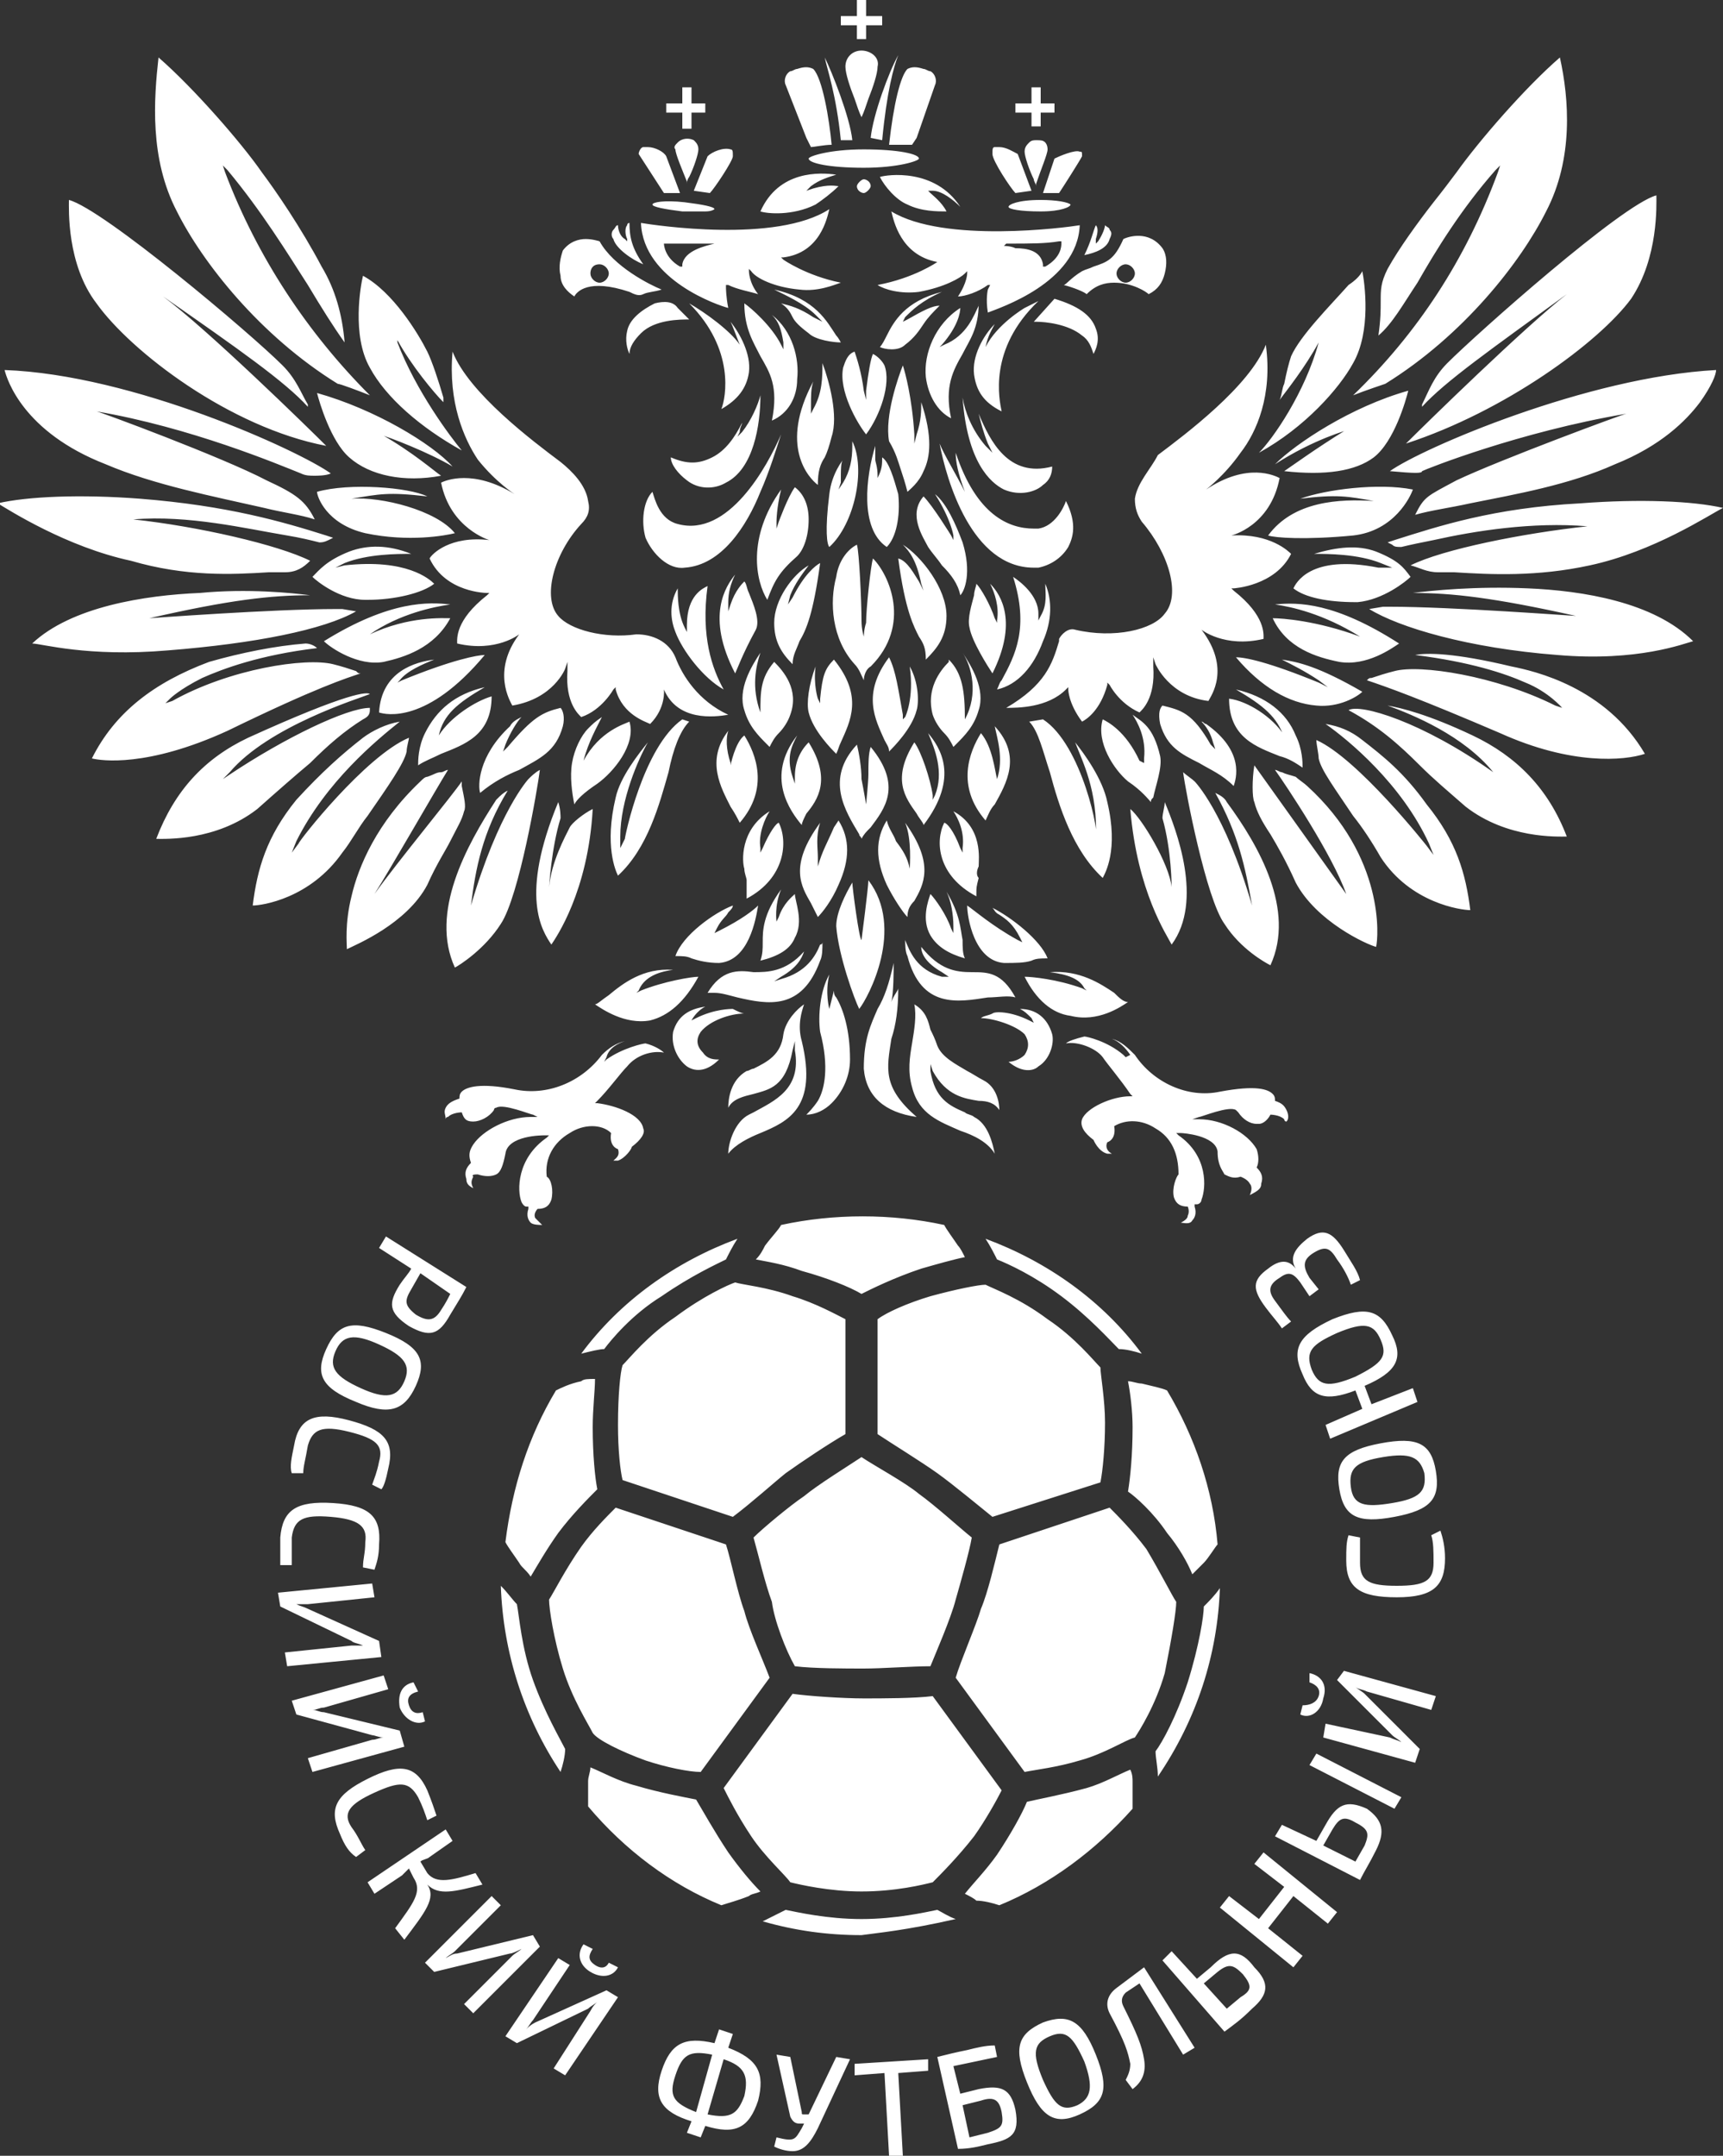 <?xml version="1.0" encoding="UTF-8"?> <!-- Generator: Adobe Illustrator 27.6.1, SVG Export Plug-In . SVG Version: 6.00 Build 0) --> <svg xmlns="http://www.w3.org/2000/svg" xmlns:xlink="http://www.w3.org/1999/xlink" baseProfile="tiny" id="Layer_1" x="0px" y="0px" viewBox="0 0 75 93.8" overflow="visible" xml:space="preserve"><rect x="0" y="0" width="75" height="93.8" fill="#333333" stroke="none"/> <path fill="#FFFFFF" d="M37.4,43.9c-0.2-0.4-0.9-2.3-1-3.6c0-0.6,0.4-1.4,0.7-1.9c0,0.2,0.3,2.5,0.4,2.5c0,0,0.3-2.3,0.3-2.6 C39.4,40.4,37.8,43.4,37.4,43.9z M33.2,41c0,0.3,0,0.5-0.1,0.8c0.8-0.2,1.3-0.5,1.5-1c0.4-0.7,0-1.6,0-1.9c-0.1,0.1-0.5,0.4-0.7,1 l-0.1,0.2c0,0-0.1-0.7,0.2-1.4C33.2,39.8,33.2,40.5,33.2,41z M32.4,30.9c0.2,0.7,0.6,1.1,1,1.5c0,0,0.1,0.1,0.1,0.1 c0.1-0.2,0.2-0.4,0.4-0.6c0.2-0.2,0.4-0.5,0.5-0.8c0.4-1.1-0.3-1.9-0.7-2.3c0,0,0,0,0,0c-0.6,0.7-0.6,1.3-0.6,2.2v0.3L33.1,31 c-0.4-1.1-0.2-2,0-2.6C32.7,29,32.1,30,32.4,30.9z M38.5,32.2c0.1,0.2,0.2,0.3,0.2,0.5c0.2-0.2,1-1,1.2-1.8c0.1-0.3,0.1-1.2-0.3-1.9 c0.2,1.4-0.2,2.2-0.2,2.2l-0.1,0.1l0-0.2c-0.2-1.1-0.3-1.9-0.6-2.5C37.5,30.2,38.1,31.3,38.5,32.2z M37.6,27.7c0,0-0.1-0.3-0.1-0.7 c0-0.8-0.1-3-0.2-3.3c-0.4,0.2-0.8,0.7-0.9,1.4c-0.3,1.1-0.2,2.7,0.8,3.8c0.2,0.2,0.3,0.5,0.4,0.7c0-0.2,0.1-0.5,0.3-0.6 c1.8-1.8,0.8-4,0.1-4.7c-0.1,0.3-0.3,2.2-0.3,2.8C37.6,27.4,37.6,27.7,37.6,27.7z M40.7,21.5c0.7,1.1,0.8,1.8,0.8,1.8l0,0.2 l-0.1-0.2c0,0-0.8-1.3-1.2-1.7c-0.7,0.8,0,1.8,0.2,2.2c0.2,0.3,0.4,0.5,0.6,0.8c0.4,0.4,0.7,0.8,0.8,1.3c0.2-0.2,0.5-1,0.1-2.3 C41.6,22.8,41.2,21.9,40.7,21.5z M39.1,43c0,0.1-0.2,0.3-0.3,0.6c0.1-0.4,0.1-1.4,0.1-1.7c-0.2,0.9-0.4,1.5-0.7,2 c-0.3,0.7-0.6,1.3-0.6,2.6c0.1,1.2,0.9,1.9,2.3,2.1c-1.5-1.3-1.3-2.1-1.1-3.4C39,44.6,39.1,43.9,39.1,43z M35.1,48.5 c0.4,0,0.8-0.2,1.1-0.5c0.5-0.5,0.8-1.2,0.8-1.9c0-1.3-0.3-2.2-0.6-2.7c-0.1-0.1-0.1-0.2-0.1-0.3c0,0,0,0,0,0c0,0-0.2,0.8-0.2,0.8 s-0.2-0.7,0-1.5c-0.4,0.7-0.5,1.8-0.4,2.5c0.4,1.5,0.2,2.5-0.1,3C35.4,48.2,35.2,48.4,35.1,48.5z M30.8,43.2c0.1,0,0.2,0,0.3,0 c0.3,0,0.6,0.1,1,0.2c1.3,0.3,2.8,0.6,3.6-1.6c0.1-0.2,0.1-0.5,0.1-0.8c0,0,0,0.1-0.1,0.1c-0.2,0.5-0.6,1.2-1.7,1.5l-0.3,0.1 l0.3-0.2c0.7-0.4,0.9-0.8,1-1.1c-0.8,0.9-1.6,0.9-2.2,0.9C32.1,42.2,31.4,42.2,30.8,43.2z M40.4,31.9C40.4,31.9,40.4,32,40.4,31.9 c0.3,0.7,0.7,1.7,0.3,2.7l-0.1,0.2l0-0.2c-0.1-0.7-0.5-1.9-0.8-2.3c-1,1.6-0.4,2.4,0.1,3.1c0.1,0.2,0.3,0.4,0.3,0.5 C41.8,33.8,40.9,32.5,40.4,31.9z M41.2,38.8c0.2,0.4,0.3,1,0.3,1.5l0,0.3l-0.1-0.2c-0.2-0.6-0.7-1.3-0.9-1.5c-0.1,0.3-0.4,1.1,0,1.8 c0.3,0.5,0.8,0.8,1.5,1c-0.1-0.2-0.1-0.5-0.1-0.8C41.8,40.4,41.8,39.8,41.2,38.8z M39.1,24.3c0.3,2.3,0.7,3,0.9,3.4 c0.2,0.3,0.3,0.5,0.3,1c0.5-0.5,0.9-1,0.9-1.9c0-1.2-1.1-2.6-1.9-3.1c0,0,0,0,0,0c0.3,0.3,0.6,0.7,0.8,1.7l0.1,0.3l-0.2-0.4 C39.8,25,39.5,24.4,39.1,24.3z M39.8,39.2c0.4-0.7,0.9-1.6-0.4-3.4c0.3,0.7,0.2,1.9,0.2,2c-0.1-0.5-0.3-0.8-0.6-1.2 c-0.1-0.3-0.3-0.5-0.4-0.9c-0.5,0.8-0.5,1.7,0,2.8c0.3,0.6,0.7,1.2,0.9,1.4C39.5,39.6,39.6,39.4,39.8,39.2z M35.7,30.4l0,0.2 l-0.1-0.2c0,0-0.2-0.6-0.1-1.4c-0.3,0.8-0.4,1.6-0.3,2l0,0c0.2,0.8,1,1.6,1.2,1.8c0.1-0.2,0.1-0.3,0.2-0.5c0.4-0.9,1-2-0.3-3.6 C35.9,29.1,35.8,29.4,35.7,30.4z M42.6,37.7c0-0.3,0.2-1.7-1.1-2.4c0.2,0.3,0.5,0.9,0.4,1.6l0,0.2l-0.1-0.2 c-0.3-0.8-0.6-1.1-0.7-1.1c0,0,0,0,0,0c0,0,0,0,0,0c-0.4,0.8-0.3,2.3,1.4,3.2c0,0,0,0,0-0.1c0-0.3,0-0.3,0.1-0.7 C42.5,38.1,42.5,37.9,42.6,37.7z M39.2,20.4c0.1,0.3,0.2,0.6,0.3,1c0.1-0.1,0.5-0.4,0.7-0.9c0.3-0.6,0.4-1.5-0.1-3 c0,0.4,0,0.8-0.2,1.4l-0.1,0.4l0-0.4c-0.1-1.6-0.4-2.7-0.5-3c-0.2,0.5-0.8,2.2-0.6,3.3C39,19.7,39.1,20.1,39.2,20.4z M35.6,39.9 c0.2-0.2,0.6-0.7,0.9-1.4c0.5-1.1,0.5-2,0-2.8L36.3,36c-0.3,0.7-0.5,1-0.7,1.7c0-0.1,0-0.2,0-0.4c0-0.4-0.1-0.9,0.1-1.5 c-1.4,1.9-0.8,2.8-0.4,3.5C35.4,39.5,35.5,39.7,35.6,39.9z M37.8,33.7c0,0.3-0.1,1.3-0.1,1.3s-0.1-0.6-0.2-1.1 c0-0.5-0.1-1.1-0.2-1.5c-1.4,1.5-0.5,2.9,0.1,3.9c0,0.1,0.1,0.1,0.1,0.2c0.1-0.2,0.2-0.3,0.4-0.5c0.6-0.8,1.4-1.8,0-3.5 C37.8,32.8,37.8,33.2,37.8,33.7z M35.1,35.4c0.5-0.6,1.1-1.5,0.1-3.1c-0.4,0.4-0.6,0.9-0.6,1.5l0,0.3l-0.1-0.3 c-0.3-0.9,0-1.4,0.2-1.8c-1.4,1.8-0.3,3.3,0.2,3.9C34.9,35.8,35,35.6,35.1,35.4z M44.4,43.9c0.2,0.1,0.3,0.2,0.5,0.4l0.1,0.2 l-0.2-0.1C44,44,43.3,44,43.2,44.1c-0.2,0.1-0.4,0.1-0.5,0.2c0.5,0,1.5,0.3,1.9,0.7c0.2,0.3,0.2,0.6,0,0.9c-0.2,0.2-0.5,0.3-0.7,0.3 c0.6,0.5,1.1,0.4,1.3,0.2c0.5-0.3,0.7-1,0.6-1.4C45.6,44.3,45.1,43.9,44.4,43.9z M43.5,39.8c0.3,0.2,0.6,0.4,0.9,1l0.1,0.2l-0.2-0.1 c-1.1-0.6-1.9-1.3-2.2-1.5c0,0.5,0.3,2.4,1.6,2.5c0.5,0,0.9,0,1.2-0.1c0.2-0.1,0.4-0.1,0.7-0.1c-0.3-0.8-1.6-1.8-2.4-2.2 C43.3,39.6,43.3,39.7,43.5,39.8z M43.4,33.9L43.4,33.9c-0.1-0.4-0.2-1.4-0.7-2c-0.5,0.8-1.1,2.3,0.2,3.8c0.1-0.2,0.2-0.5,0.4-0.7 c0.5-0.9,1.2-2.1,0-3.4C43.4,32.1,43.7,33,43.4,33.9z M45.4,27.9c0.4-0.9,0.4-1.8,0.1-2.5c0,0.4,0.1,0.9-0.2,1.4l-0.1,0.2l0-0.3 c0-0.8-0.8-1.4-1.1-1.6c0.7,2.2,0.1,3.4-0.5,4.5c-0.1,0.1-0.1,0.2-0.2,0.4C44.3,29.8,45,29,45.4,27.9z M41,12.7 c-1.6,0.4-2.1,1.3-2.4,1.9c-0.1,0.2-0.2,0.4-0.3,0.5c0.2,0.1,0.8,0.2,1.1-0.1c0.4-0.3,0.6-0.6,0.8-0.9c0.2-0.3,0.4-0.5,0.7-0.8 c-0.3,0-0.7,0.2-1.4,0.6l-0.2,0.1l0.1-0.2C39.7,13.5,40.1,13.1,41,12.7z M41.8,13.4c-1.1,0.7-1.6,2-1.5,3c0.1,0.8,0.5,1.5,1.1,1.8 c-0.3-1.4,0.1-2.1,0.5-2.8c0.3-0.6,0.7-1.1,0.7-2.2c0,0,0,0.1,0,0.1c-0.2,0.4-0.5,1.3-1.5,1.7l-0.2,0.1L41,15 C41.7,14.2,41.8,13.6,41.8,13.4z M32.8,48.4l-0.2,0.1c-0.6,0.3-0.9,1.2-0.9,1.7c0.3-0.4,0.9-0.7,1.4-0.9c1.2-0.5,2.5-1.1,1.8-4 c-0.2-0.7,0-1.3,0.1-1.6c-0.3,0.2-0.8,0.7-0.9,1.3c-0.1,0.9-0.7,1.2-1.3,1.5c-0.1,0-0.2,0.1-0.3,0.1c-0.7,0.4-0.8,1.2-0.8,1.6 c0.2-0.4,0.7-0.5,1.1-0.6c0.7-0.2,1.4-0.3,1.7-1.9l0.1-0.4l0,0.4C34.9,47.4,33.7,47.9,32.8,48.4z M42,31.3l-0.1,0.2L42,31.3 c0-1.2-0.1-2-0.7-2.6c0,0,0,0,0,0.1c-0.4,0.4-1,1.2-0.7,2.3c0.1,0.3,0.3,0.6,0.5,0.8c0.2,0.2,0.3,0.4,0.4,0.6c0,0,0.1-0.1,0.1-0.1 c0.4-0.4,0.8-0.8,1-1.5c0.3-0.9-0.3-1.9-0.7-2.5C42.3,29,42.6,30.2,42,31.3z M44.2,43.4c-0.6-1.1-1.2-1.1-1.9-1.1 c-0.7,0-1.4-0.1-2.2-1.1c0,0.3,0.2,0.7,0.9,1.1l0.3,0.2L41,42.5c-1.1-0.3-1.4-1.1-1.6-1.6c0,0,0-0.1,0-0.1c0,0.3,0,0.6,0.1,0.8 c0.6,2.3,2.2,2,3.5,1.8C43.4,43.4,43.9,43.3,44.2,43.4z M33.4,26.1c0.3-0.8,0.5-1.2,1.3-1.9c0.3-0.3,0.5-0.9,0.5-1.6 c0-0.6-0.2-1.1-0.6-1.4c-0.3,0.4-0.7,1.5-0.7,1.5l-0.1,0.3l0-0.3c0,0,0-0.6,0.2-1.4C32.5,23.4,32.9,25.3,33.4,26.1z M43.4,27.1 l-0.1-0.2c-0.2-0.6-0.6-1.3-0.8-1.5c0,0.1-0.1,0.3-0.1,0.5c-0.1,0.4-0.3,1-0.2,1.4c0.1,0.6,0.8,1.7,1,2c1.1-2.2,0.4-3.4-0.1-3.9 c0.2,0.4,0.4,1,0.3,1.6L43.4,27.1z M36.7,20c0,0-0.5,0.6-0.6,1.5c-0.2,1.6-0.1,2.2,0,2.3c1.1-1,1.6-3.4,1-4.6c0,0.1,0,0.1,0,0.2 c0,0.6-0.1,1.1-0.4,1.6l-0.2,0.3l0.1-0.3C36.6,20.4,36.6,20.1,36.7,20z M38.4,19.9c0,0.3,0,0.5-0.2,0.9L38.2,21l0-0.3 c0-0.4-0.1-0.6-0.1-0.7c0-0.2,0-0.4,0-0.6c-0.4,1.3-0.7,3.6,0.5,4.4c0.4-0.4,0.6-1.3,0.5-2.3C38.9,20.8,38.7,20.1,38.4,19.9 L38.4,19.9z M29.9,46.4c0.3,0.2,0.8,0.3,1.4-0.3c-0.2,0-0.5,0-0.7-0.3c-0.3-0.3-0.3-0.6-0.1-0.9c0.4-0.5,1.3-0.8,1.9-0.8 c-0.1,0-0.3-0.1-0.5-0.2c-0.1,0-0.8,0-1.6,0.4l-0.2,0.1c0,0,0.2-0.4,0.6-0.6c-0.7,0.1-1.2,0.4-1.4,1.1 C29.2,45.5,29.5,46.1,29.9,46.4z M42.4,16.3c0.1,0.7,0.4,1.2,1.2,1.6c-0.1-0.5-0.6-2.7,1.6-4.8l-0.6,0.3c0,0-1.2,0.7-1.7,1.7 c0.1-0.5,0.3-0.8,0.4-1C42.8,14.6,42.3,15.5,42.4,16.3z M13.8,17.1c0.1,0.4,0.6,2.1,1.4,2.8c0.9,0.8,2.4,1.1,4,0.8 c-0.3-0.2-1.2-1-2.6-1.8l-0.1,0c0.4,0.1,2.2,0.8,3.2,1.4C18.8,19.3,16.3,17.8,13.8,17.1z M48.3,10.4L48.3,10.4 c0.1-0.2,0.1-0.3,0-0.4c0-0.1-0.1-0.1-0.2-0.2c0,0,0,0,0,0c0,0.1-0.1,0.4-0.3,0.7l-0.1,0.1l0-0.2c0.1-0.3,0.1-0.5,0-0.6 c-0.1,0.2-0.2,0.7-0.5,1.3c0,0,0,0,0,0C47.7,11,48.2,10.8,48.3,10.4z M44.2,8.4l0.7-0.1l-0.6-1.6c-0.2-0.1-0.5-0.3-0.8-0.3 c-0.1,0-0.2,0-0.2,0c-0.1,0-0.1,0.1-0.1,0.3C43.2,7,44,8.2,44.2,8.4z M44.2,4.9l0.7,0l0,0.6l0.4,0l0-0.6l0.6,0l0-0.4l-0.6,0l0-0.7 l-0.4,0l0,0.7l-0.7,0L44.2,4.9z M15.9,23.2c1.9,0.4,3.5,0.1,3.9,0c-0.8-1-3.2-1.6-4.5-1.5c1.2-0.2,1.6-0.3,3.3-0.1 c-0.8-0.4-3.4-0.6-4.8-0.2C13.8,21.6,14.2,22.8,15.9,23.2z M61.7,12.3c0.8-1.4,1.9-3.2,3.4-4.9l0.2-0.2l-0.1,0.3 c-1.4,3.8-3.5,7-6.3,9.7c0,0,0,0,0,0c0.5-0.2,1.4-0.5,1.4-0.5c3.4-2.1,5.9-5.3,7-7.5c1.2-2.3,1-4.9,0.6-6.7c-1.5,1.3-3.5,3.6-4.5,5 c-0.3,0.4-0.6,0.8-1,1.3c-0.7,0.9-1.5,2-2,2.9c-0.3,0.6-0.3,0.9-0.3,1.4c0,0.4,0,0.8-0.1,1.5C60.6,14.1,61.1,13.2,61.7,12.3z M13.6,25.1L13.6,25.1c0.2,0.2,1.2,1,2.3,1c0,0,0,0,0.1,0c1.2,0,2.4-0.3,2.9-0.7c-0.2-0.2-1.2-1.1-3.9-0.8l-0.4,0.1l0.4-0.2 c1-0.4,2.3-0.4,2.9-0.4c-1-0.4-1.9-0.4-2.7-0.1C14.2,24.4,13.9,24.8,13.6,25.1z M16.7,28.8c0.9-0.2,2.2-0.6,2.9-1.9 c-0.3,0-1.8-0.1-3.5,0.7c1.3-0.9,2.8-1.2,3.5-1.3c-0.9-0.1-2.6-0.2-5.5,1.6C14.4,28.2,15.6,29,16.7,28.8z M46.1,8.4 c0.2-0.3,0.9-1.4,1-1.6c0-0.2,0-0.2-0.1-0.2c-0.2-0.1-0.9,0.2-1.1,0.3l-0.5,1.5L46.1,8.4z M47.1,11.8c0.2-0.1,0.3-0.1,0.5-0.2 c0.6-0.2,0.9-0.3,1.3-1.2c0.2-0.1,1.1-0.4,1.7,0.4c0.2,0.3,0.2,0.7,0.1,1.1c-0.1,0.4-0.3,0.7-0.7,0.9c-0.1-0.1-0.7-0.5-1.5-0.5 c-0.4,0-0.8,0.1-1.2,0.5c-0.1-0.1-0.6-0.3-1-0.4C46.4,12.4,46.6,12.1,47.1,11.8z M48.6,11.9c0,0.2,0.2,0.4,0.4,0.4s0.4-0.2,0.4-0.4 c0-0.2-0.2-0.4-0.4-0.4S48.6,11.7,48.6,11.9z M35.1,6l0.2,0.4c0.1,0,0.6-0.1,0.9-0.1c-0.1-1.1-0.4-2.9-0.8-3.3 c-0.2-0.1-0.4-0.1-0.7,0c-0.1,0-0.2,0.1-0.3,0.1c-0.2,0.1-0.3,0.4-0.2,0.6L35.1,6z M28,11.5c-0.5-0.7-0.6-1.2-0.6-1.8 c0,0-0.1,0-0.1,0.1c-0.1,0.1-0.1,0.4,0,0.6l0,0.1l-0.1-0.1c-0.2-0.1-0.3-0.4-0.3-0.6c-0.1,0-0.1,0.1-0.2,0.2c-0.1,0.1-0.1,0.3,0,0.4 C26.8,10.8,27.5,11.3,28,11.5z M20.8,51.1L20.8,51.1L20.8,51.1c0.3,0.1,0.6,0.1,0.8,0c0.2-0.1,0.3-0.4,0.4-0.9l0,0 c0.1-0.8,1.6-0.8,1.7-0.8l0.2,0l-0.1,0.1c-1.3,0.9-1.3,2.3-1.1,2.8c0.1,0.2,0.2,0.2,0.2,0.2l0.1,0l0,0.1c-0.1,0.3,0,0.5,0.1,0.6 c0.1,0.1,0.4,0.1,0.5,0.1c-0.1-0.1-0.2-0.2-0.3-0.3c-0.1-0.2,0.1-0.4,0.1-0.4l0,0l0,0c0,0,0,0,0,0c0.3,0,0.5-0.1,0.6-0.4 c0.1-0.4,0-0.9-0.2-1l0,0l0,0c-0.1-0.8,0.3-1.5,1-1.9c0.6-0.4,1.4-0.4,1.8,0l0,0l0,0c-0.1,0.6,0.3,0.7,0.3,0.7l0,0l0,0 c0.1,0.3-0.1,0.4-0.2,0.5c0.1,0,0.2,0,0.2,0c0.3-0.1,0.6-0.5,0.6-0.6l0,0c0.4-0.3,0.6-0.6,0.5-0.8c-0.1-0.6-1.2-1-2-1.1l-0.1,0 l0.1-0.1c0.5-0.5,1-1.2,1.3-1.5c0.4-0.5,1.1-0.7,1.6-0.6c-0.1-0.1-0.4-0.3-0.8-0.4c0,0,0,0,0,0c-0.1,0-1,0.2-1.7,0.7l-0.1,0.1 l0.1-0.2c0.1-0.4,0.5-0.6,0.8-0.7c-0.4,0.1-0.7,0.3-1,0.6c-0.9,1.2-2.4,1.8-3.8,1.5c-1.5-0.3-2.1-0.1-2.3,0.1 c-0.1,0.1-0.1,0.2-0.1,0.3l0,0l0,0c-0.3,0.1-0.5,0.2-0.6,0.4c-0.1,0.2,0,0.3,0,0.5c0,0,0-0.1,0.1-0.1c0.2-0.2,0.6-0.2,0.6-0.2l0,0 l0,0c0.1,0.3,0.2,0.4,0.5,0.4c0.3,0,0.7-0.2,0.9-0.5c0,0,0-0.1,0.1-0.1c0.3-0.2,1.5,0.3,1.6,0.3l0.2,0.1l-0.3,0 c-1,0-2.1,0.6-2.5,1.2c-0.2,0.3-0.2,0.5-0.1,0.8l0,0l0,0c-0.2,0.2-0.3,0.4-0.2,0.7c0,0.2,0.1,0.3,0.3,0.4c-0.1-0.2-0.1-0.3,0-0.5 C20.5,51.1,20.7,51.1,20.8,51.1z M45.6,6.5c0-0.2-0.1-0.3-0.1-0.3c-0.1-0.1-0.2-0.1-0.4-0.1c-0.1,0-0.2,0-0.3,0.1 c-0.1,0.1-0.2,0.2-0.2,0.4c0,0.2,0.2,0.8,0.4,1.2c0,0.1,0.1,0.2,0.1,0.3c0,0,0-0.1,0-0.1C45.3,7.4,45.6,6.7,45.6,6.5z M54.9,51.5 c0.1-0.3,0-0.5-0.2-0.7l0,0l0,0c0.1-0.2,0.1-0.5,0-0.8c-0.4-0.7-1.5-1.3-2.5-1.3l-0.3,0l0.3-0.1c0.1,0,1.3-0.5,1.6-0.3 c0,0,0.1,0.1,0.1,0.1c0.2,0.3,0.5,0.5,0.8,0.5c0,0,0,0,0.1,0c0.2,0,0.4-0.2,0.5-0.4l0,0l0,0c0,0,0.4,0,0.6,0.2c0,0,0,0.1,0.1,0.1 c0.1-0.1,0.1-0.3,0-0.5c-0.1-0.2-0.2-0.3-0.5-0.4l0,0l0,0c0-0.1,0-0.2-0.1-0.3c-0.2-0.2-0.7-0.4-2.3-0.1c-1.4,0.3-2.9-0.4-3.7-1.6 c-0.3-0.3-0.6-0.6-1-0.7c0.3,0.1,0.6,0.4,0.8,0.7L49,46l-0.1-0.1c-0.7-0.6-1.6-0.8-1.7-0.8c-0.4,0.1-0.7,0.2-0.8,0.3 c0.5-0.1,1.3,0.2,1.6,0.6c0.2,0.3,0.8,1,1.2,1.6l0.1,0.1l-0.1,0c-0.8,0-1.9,0.5-2.1,1c-0.1,0.3,0.1,0.6,0.5,0.9l0,0 c0,0,0.2,0.5,0.6,0.6c0.1,0,0.2,0,0.2,0c-0.2-0.1-0.3-0.3-0.2-0.5l0,0l0,0c0,0,0.4-0.1,0.3-0.7l0,0l0,0c0.5-0.3,1.2-0.3,1.8,0.1 c0.7,0.4,1,1.1,1,2l0,0l0,0c-0.1,0.1-0.3,0.6-0.2,1c0.1,0.3,0.3,0.4,0.6,0.4l0,0l0,0c0,0,0.1,0.2,0,0.4c0,0.1-0.1,0.2-0.3,0.3 c0.1,0,0.4,0.1,0.5-0.1c0.1-0.1,0.2-0.3,0.1-0.6l0-0.1l0.1,0c0.1,0,0.2-0.1,0.2-0.2c0.2-0.5,0.3-1.9-1-2.8l-0.1-0.1l0.2,0 c0.1,0,1.5,0.1,1.6,0.8l0,0c0,0.6,0.2,0.8,0.3,1c0.2,0.1,0.4,0.2,0.7,0.1l0,0l0,0c0,0,0.3,0.1,0.4,0.3c0.1,0.1,0.1,0.3,0,0.5 C54.8,51.8,54.9,51.7,54.9,51.5z M37.1,6.1c-0.1-1-0.9-3-1.2-3.6C36,3,36.4,4.1,36.6,6.1L37.1,6.1z M43.9,9c0,0.1,0.5,0.2,1.4,0.2 c0.9,0,1.3-0.2,1.3-0.3c0,0,0,0,0,0c-0.1-0.1-0.6-0.2-1.3-0.2C44.3,8.7,43.9,8.9,43.9,9z M39.7,6.3L39.9,6l0.8-2.3 c0.1-0.2,0-0.5-0.2-0.6c-0.1,0-0.2-0.1-0.3-0.1c-0.3-0.1-0.5-0.1-0.7,0c-0.3,0.3-0.6,1.5-0.8,3.3C39.1,6.3,39.6,6.3,39.7,6.3z M55.9,20.5c1.8,0.2,3.1,0,3.9-0.6c0.9-0.7,1.4-2.5,1.5-2.9c-2.5,0.7-4.9,2.3-5.8,3.2c1.7-1.1,3.2-1.5,3.2-1.5l-0.1,0 C57.3,19.5,56.2,20.3,55.9,20.5z M26.8,34.7c-0.5,2.1,0,3.2,0.1,3.4c1.3-1.2,1.8-3.1,2.2-4.5c0.2-1,0.5-1.8,0.9-2.2l-0.3-0.1 c-1.7,1.2-2.5,5.1-2.5,5.2L27,36.9l0-0.5c0-1.6,0.8-3.4,1.2-4.1C27.8,32.8,27,33.8,26.8,34.7z M45.4,31.3l-0.6,0.1 c0.4,0.4,0.6,1.3,0.9,2.2c0.4,1.5,1,3.4,2.3,4.6c0.1-0.2,0.7-1.2,0.2-3.3c-0.2-1-1-2.1-1.4-2.6c0.3,0.8,1,2.1,0.9,4.2 C47.9,36.4,47.1,32.4,45.4,31.3z M41.9,17.3c0.2,2.8,1.2,3.7,1.8,4c0.7,0.3,1.4,0.1,1.7-0.2c0.3-0.2,0.4-0.5,0.4-0.8 c-1.9,0.5-2.7-1.1-3.2-2.3c0.1,0.4,0.2,0.8,0.4,1.3l0.2,0.4l-0.3-0.3C42.3,18.7,42,17.9,41.9,17.3z M29.9,20.9 c0.5,0.4,1.2,0.4,1.7,0.1c1.2-0.6,1.5-2.5,1.5-3.8c-0.1,0.4-0.4,1.1-0.8,1.6L32.1,19l0.1-0.2c0-0.2,0.1-0.3,0.1-0.4 c-0.3,0.6-0.7,1.2-1.3,1.5c-0.6,0.3-1.1,0.3-1.8,0C29.2,20.2,29.5,20.6,29.9,20.9z M46.5,23.8c0.2-0.4,0.4-1-0.1-2 c-0.1,0.3-0.5,1.1-1.2,1.2c-0.1,0-0.1,0-0.2,0c-1.1,0-2.5-0.6-3.4-3.3c0,0.4,0.1,0.9,0.4,1.7c-0.4-0.8-0.9-1.6-1.1-2.1 c0.3,1.6,1.4,5.4,4.1,5.4c0,0,0,0,0,0c0.1,0,0.1,0,0.2,0l0,0l0,0C45.7,24.6,46.2,24.3,46.5,23.8z M32.5,39.1 c1.7-0.9,1.8-2.5,1.4-3.3c0,0,0,0,0,0c-0.1,0-0.4,0.4-0.7,1.1l-0.1,0.2l0-0.2c-0.1-0.6,0.2-1.3,0.4-1.6c-1.3,0.8-1.2,2.2-1.1,2.5 c0,0.2,0.1,0.4,0.1,0.5C32.5,38.7,32.5,38.7,32.5,39.1C32.5,39,32.5,39.1,32.5,39.1z M42.6,47.9c0.4,0,0.7,0.1,0.9,0.4 c0-0.3-0.1-1-0.7-1.3c-0.2-0.1-0.5-0.3-0.7-0.4c-0.5-0.3-1.1-0.6-1.3-1.1c-0.1-0.3-0.2-0.5-0.3-0.7c-0.1-0.4-0.2-0.8-0.7-1.1 c0.1,0.5,0,1.1-0.1,1.7c-0.1,0.6-0.2,1.2,0,1.9c0.3,1.2,1.2,1.5,2.1,1.9c0.6,0.2,1.2,0.5,1.5,1c-0.1-0.5-0.3-1.3-0.9-1.6 c-0.1-0.1-0.3-0.1-0.4-0.2c-0.7-0.3-1.3-0.6-1.5-1.8l0-0.3l0.1,0.3C41.2,47.7,42,47.8,42.6,47.9z M35.4,17.8l-0.1,0.2l0-0.3 c0-0.5,0-0.8,0.1-1.1c-1.5,2.8-0.2,4.2,0.2,4.5c0-0.6,0.1-0.9,0.3-1.2c0.1-0.2,0.2-0.5,0.3-0.9c0.3-0.9-0.1-2.4-0.4-3.2 C35.8,16.4,35.8,17.1,35.4,17.8z M31.5,30c-0.5-0.9-1-2.3-0.7-4.5c-0.2,0.1-0.9,0.4-0.9,1.7l0,0.3l-0.1-0.2 c-0.3-0.6-0.3-1.4-0.3-1.7c-0.4,0.7-0.3,1.4-0.1,1.9C29.7,28.3,30.6,29.5,31.5,30z M35.2,24.6c-0.7,0.4-1.5,1.5-1.5,2.5 c0,0.8,0.3,1.3,0.8,1.8c0-0.4,0.2-0.7,0.3-1c0.3-0.5,0.6-1.2,0.9-3.4c-0.2,0.1-0.7,0.5-1.2,1.5l-0.2,0.3l0.1-0.4 C34.6,25.4,34.9,25,35.2,24.6z M55.2,23.3c0.3,0.1,1.6,0.2,3.7,0c1.8-0.2,2.5-1.7,2.6-2c-1.5-0.3-3.8,0-4.9,0.4 c1.6-0.2,2.1-0.1,3.2,0.1C58.3,21.7,56.3,21.8,55.2,23.3z M61.4,25.1c-0.3-0.4-0.5-0.7-1.5-1.1c-0.8-0.3-1.7-0.2-2.7,0.1 c0.6,0,1.9,0,2.9,0.4l0.5,0.2L60,24.7c-3-0.6-3.6,0.7-3.7,0.9c0.5,0.4,1.5,0.6,2.7,0.6c0,0,0.1,0,0.1,0 C60.2,26.1,61.2,25.3,61.4,25.1L61.4,25.1z M55.5,26.3c0.7,0.1,2.1,0.4,3.7,1.4c-1.9-0.7-3.4-0.8-3.8-0.8c0.6,1.3,1.9,1.7,2.9,1.9 c1.2,0.2,2.3-0.6,2.6-0.8C58.1,26.2,56.5,26.2,55.5,26.3z M49.6,33.1c-0.6-1.3-1.4-1.7-1.6-1.8c-0.3,1,0.5,2.2,1.1,2.7 c0.6,0.4,0.9,0.8,1,0.9c0-0.1,0-0.1,0.1-0.2c0.1-0.5,0.4-1.3,0.3-1.8c-0.3-1.3-0.8-1.5-1.2-1.8c0.2,0.3,0.6,1,0.5,1.9l0,0.2 L49.6,33.1z M34.7,16.5c0.1-0.9-0.2-2.1-1.1-2.8c0.3,0.3,0.4,0.6,0.5,1.2l0,0.3L34,15c-0.4-0.8-1.3-1.6-1.6-1.8 c0,1.1,0.4,1.7,0.7,2.3c0.4,0.7,0.8,1.3,0.5,2.8C34.3,18,34.7,17.3,34.7,16.5z M21.1,28.5c-0.3,0-1.4,0.2-3.6,1.1l-0.2,0.1l0.1-0.1 c0.3-0.4,1-0.7,1.5-0.9c-0.8,0.1-2.3,0.5-2.4,2.3C16.8,31.1,18.6,31.5,21.1,28.5z M28.9,8.4l0.7,0L29,6.8c-0.1-0.2-0.5-0.4-0.8-0.4 c-0.1,0-0.1,0-0.2,0c-0.1,0-0.2,0.2-0.2,0.3C28,7,28.7,8.1,28.9,8.4z M30.2,8.3l0.7,0.1c0.2-0.2,1-1.4,1-1.6c0-0.2,0-0.3-0.1-0.3 c-0.3-0.1-0.8,0.1-1,0.3L30.2,8.3z M29.7,5.6l0.4,0l0-0.7l0.6,0l0-0.4l-0.6,0l0-0.7l-0.4,0l0,0.7l-0.7,0l0,0.4l0.7,0L29.7,5.6z M28.4,8.9c0,0.1,0.5,0.2,1.3,0.3c0.4,0,0.7,0,1,0c0.3,0,0.4-0.1,0.4-0.1c0-0.1-0.5-0.2-1.3-0.3C28.9,8.7,28.4,8.8,28.4,8.9z M30,7.7c0.2-0.4,0.4-1,0.4-1.2c0-0.2-0.1-0.3-0.2-0.4C30,6,29.7,6,29.5,6.2c-0.1,0.1-0.2,0.2-0.1,0.3c0,0.2,0.3,0.9,0.5,1.4 c0,0,0,0.1,0,0.1C29.9,7.8,30,7.7,30,7.7z M20.1,19.6c-0.5-0.6-2-2.6-2.8-4.7l0-0.1c0.6,1.1,1.6,2.3,2,2.7c0-0.1,0-0.1,0-0.2 c-0.2-0.7-0.5-1.6-0.7-2c-0.4-0.8-1.5-2.6-2.8-3.3c-0.1,0.4-0.5,2.6,0.3,4C16.8,17.3,18.3,18.6,20.1,19.6z M22.4,21.5 c-1.8-1.1-3-0.6-3.2-0.5c0.4,2,2.1,2.5,2.1,2.5c-1.7-0.2-2.5,0.6-2.6,0.8c0.7,1.5,2.5,1.5,2.5,1.5l0.1,0l-0.1,0.1 c-1.4,1.1-1.3,1.9-1.3,2.1c1.7,0.4,2.7-0.4,2.7-0.4c-1.2,1.6-0.4,2.9-0.3,3.1c1.8-0.3,2.3-1.6,2.3-1.6l0.1-0.3l0,0.4 c-0.1,1.4,0.5,1.9,0.6,2c0.9-0.3,1.4-1.2,1.4-1.2l0.1-0.1l0,0.1c0.3,1.1,1.3,1.4,1.5,1.5c0.7-0.7,0.6-1.5,0.6-1.5 c0.6,1.4,2.2,1.2,2.8,1.1c-1.3-0.6-2-1.7-2.3-2.5c-0.3-0.7-1-1-1.7-1c-1.4,0.2-2.9-0.2-3.4-0.8c-0.7-0.8-0.2-2.7,1-4 c0.3-0.3,0.4-0.6,0.3-1c-0.1-0.7-0.7-1.3-1.2-1.7c-1.2-0.9-4-3-4.7-4.8c-0.2,2.2,0.5,3.8,1.1,4.7C21.6,21,22.4,21.5,22.4,21.5z M24.4,12c-0.1-0.4,0-0.8,0.1-1.1c0.3-0.4,0.7-0.5,1-0.5c0.3,0,0.6,0.1,0.6,0.1c0.6,1.1,2.2,1.9,2.7,2.1c-0.3,0.1-0.6,0.1-0.8,0.2 c-0.2,0.1-0.4,0-0.6-0.1c-1.8-0.6-2.3,0-2.4,0.2C24.7,12.7,24.4,12.4,24.4,12z M25.7,11.9c0,0.2,0.2,0.4,0.4,0.4 c0.2,0,0.4-0.2,0.4-0.4c0-0.2-0.2-0.4-0.4-0.4C25.8,11.5,25.7,11.7,25.7,11.9z M37.5,2.2c-0.4,0-0.7,0.3-0.7,0.7 c0,0.3,0.2,0.9,0.4,1.4c0.1,0.3,0.2,0.6,0.3,0.8c0.1-0.2,0.2-0.5,0.3-0.8c0.2-0.5,0.4-1.1,0.4-1.4C38.3,2.5,37.9,2.2,37.5,2.2 L37.5,2.2L37.5,2.2z M35.5,8.9c0.3-0.2,0.7-0.5,1-0.8c-0.1,0-0.4-0.1-1.1,0.1l-0.3,0.1l0.2-0.2c0.4-0.3,0.8-0.4,1.1-0.5 c-0.7-0.1-2.5-0.2-3.3,1.6C33.4,9.3,34.5,9.4,35.5,8.9z M14.7,16.7c0.1,0,0.9,0.3,1.4,0.5c0,0,0,0,0,0c-2.7-2.7-4.9-6-6.3-9.7 L9.7,7.2l0.2,0.2c1.5,1.8,2.6,3.6,3.5,5c0.6,1,1.1,1.8,1.6,2.5c-0.1-1.2-0.4-2.3-1-3.3c-0.9-1.7-2-3.3-2.6-4.1c-0.9-1.3-3-3.7-4.5-5 C6.7,4.3,6.5,6.9,7.7,9.2C8.8,11.4,11.3,14.6,14.7,16.7z M49.4,21.7c0,0.4,0.1,0.7,0.3,1c1.2,1.4,1.7,3.2,1,4 c-0.5,0.7-2.2,1.1-3.9,0.7c-0.3-0.1-0.6,0.2-0.7,0.4l0,0.1c-0.3,1-0.6,1.9-2.3,2.9c0.5,0,1.8,0,2.6-0.8l0.1-0.1l0,0.1 c0,0,0,0.6,0.6,1.4c0.2-0.1,0.8-0.5,1.1-1.6l0-0.1l0.1,0.1c0,0,0.4,0.8,1.3,1.2c0.1-0.1,0.7-0.6,0.6-2l0-0.4l0.1,0.3 c0,0,0.6,1.4,2.3,1.6c0.1-0.2,1-1.4-0.3-3.1c0,0,1,0.8,2.7,0.4c0-0.2,0.1-1-1.3-2.1l-0.1-0.1l0.1,0c0,0,1.8-0.1,2.5-1.5 c-0.1-0.1-0.9-0.9-2.6-0.8c0,0,1.7-0.4,2.1-2.5c-0.2-0.1-1.4-0.7-3.2,0.5c0,0,0.8-0.6,1.5-1.6c0.7-0.9,1.4-2.5,1.1-4.7 c-0.7,1.8-3.5,3.9-4.7,4.8C50.1,20.4,49.5,21,49.4,21.7z M54.8,19.7c2-1.1,3.5-2.8,4.1-3.9c0.8-1.4,0.5-3.5,0.4-4 c-0.1,0.2-0.3,0.4-0.6,0.6c-0.8,0.9-2.1,2.2-2.5,3.1c-0.1,0.3-0.2,0.7-0.3,1.2c-0.1,0.2-0.1,0.5-0.2,0.7c0.3-0.4,1.1-1.4,1.7-2.5 C56.8,17.1,55.4,19.1,54.8,19.7z M38.3,7.7c0.2,0.4,0.7,1,1.2,1.2c0.6,0.3,1.3,0.3,1.7,0.3c-0.2-0.4-0.6-0.7-0.7-0.8l-0.1-0.1l0.2,0 c0.4,0,0.9,0.4,1.2,0.7C40.7,7.3,38.6,7.6,38.3,7.7z M35.2,6.9c0,0.2,0.9,0.4,2.4,0.4c1.5,0,2.4-0.3,2.4-0.4c0-0.2-0.9-0.4-2.4-0.4 C36.1,6.5,35.2,6.8,35.2,6.9z M37.3,1.7h0.4V1.1h0.7V0.7h-0.7V0h-0.4v0.7h-0.7v0.4h0.7V1.7z M38.4,6.1c0.2-2.1,0.5-3.2,0.7-3.7 c-0.4,0.7-1.1,2.6-1.2,3.6L38.4,6.1z M64.1,32c-1.9-0.9-3.1-1.2-3.7-1.3c1.1,0.4,3.3,1.3,4.6,2.9l0.3,0.3L65,33.6 c-3.1-2.2-5.8-3-6.3-2.7c1.3,0.7,2.2,1.5,3.1,2.4c0.6,0.6,1.2,1.1,2,1.8c1.8,1.4,4,1.3,4.4,1.3C67.4,34.3,66,32.9,64.1,32z M56.9,34.2c-0.1-0.1-0.4-0.3-0.5-0.4c-0.3-0.1-0.4-0.1-0.6-0.2c-0.1,0-0.2-0.1-0.3-0.1c0.5,0.7,2.5,3.7,3.1,5.4 c-1-1.4-3.5-4.9-4-5.6c-0.1,0.6-0.1,1.4,0,1.6c0.1,0.4,0.3,0.8,0.7,1.4c0.3,0.5,0.7,1.2,1.1,2.1c0.9,1.7,3.1,2.7,3.5,2.8 C60,40.8,60.3,37.3,56.9,34.2z M14.2,19.4c-0.8-0.8-5.2-5.1-7.1-6.5c3.3,2.3,5.3,3.7,6.3,4.8c0,0,0-0.1,0-0.1 c-0.3-0.5-0.5-1.1-1.1-1.7C10.9,14.5,4.5,9.1,3,8.7c0,0.4-0.1,2.8,1.2,4.5C5.7,15.3,10,18.6,14.2,19.4z M59.3,32.2 c-0.5-0.4-1-0.6-1.6-0.7c1,0.7,3.3,2.6,4.5,5.2l0.2,0.5l-0.3-0.4c0,0-3-3.8-4.8-4.6c0,0.2,0.1,0.6,0.1,0.8c0.1,0.5,0.7,1.3,1.5,2.5 c0.4,0.5,0.8,1.1,1.2,1.8c1.3,2,3.5,2.3,3.9,2.3c-0.2-1.6-0.6-3-1.9-4.6C61.1,33.6,60.2,32.9,59.3,32.2z M65.8,29 c-2.5-0.6-3.7-0.6-4.2-0.5c2.4,0.3,3.9,0.8,4.8,1.2c1,0.4,1.6,1.1,1.6,1.1l-0.3-0.1c-2.6-1.3-5.9-1.8-7-1.5c-0.4,0.1-0.7,0.2-1,0.3 c-0.1,0-0.1,0-0.2,0.1c0.9,0.3,2.3,0.8,5.8,2.3c3.1,1.4,5.4,1.2,6.3,0.9C69.9,29.9,66.8,29.2,65.8,29z M61.5,25.8 c1.7,0,3.5,0.2,7.1,1c-0.1,0-5.4-0.4-8.1-0.4c0,0,0,0,0,0c-0.1,0-0.2,0-0.3,0l-0.6,0.1c1.3,0.8,4.3,1.7,8.2,2 c3.5,0.3,5.5-0.5,5.9-0.6c-1.7-1.7-4.8-2.2-7.2-2.3C64.2,25.5,62.3,25.7,61.5,25.8z M63,15.8c-0.6,0.6-0.8,1.2-1.1,1.8 c0,0,0,0.1,0,0.1c1-1.1,3-2.5,6.3-4.9c-1.8,1.4-6.1,5.6-7,6.5c4.3-1.4,8.4-4.4,9.8-6.3c1.2-1.8,1.1-4.1,1.1-4.5 C70.6,8.9,64.3,14.5,63,15.8z M15.7,29.3c-0.1,0-0.1,0-0.2-0.1c-0.3-0.1-0.6-0.2-1-0.3c-1.2-0.3-4.5,0.2-7,1.6l-0.3,0.1l0.2-0.2 c0,0,0.4-0.4,1.4-0.9c0.9-0.4,2.5-1,5-1.3l0,0c-0.1-0.1-0.3-0.2-0.5-0.2c-1.3,0.1-2.8,0.4-4.2,0.8C6.7,29.7,5,31,4,33 c0.4,0.1,2.4,0.4,5.9-1.2C13.8,29.9,15.1,29.5,15.7,29.3z M11.7,24.9c0.3,0,0.5,0,0.7,0c0.5,0,0.8-0.2,1.1-0.5 c-1.4-0.7-4.9-1.5-7.7-1.8c2.4-0.2,4.9,0.4,6.7,0.7c0.6,0.1,1,0.2,1.4,0.3c0.1,0,0.2,0,0.4-0.1l0.2-0.1l-0.3-0.1 c-1.9-0.6-4.3-1.3-8.1-1.6c-2.6-0.2-4.9-0.1-6.2,0.2c0.5,0.3,3,1.9,5.8,2.5C8.1,25.1,10.1,25,11.7,24.9z M7.3,28.3 c3.8-0.3,6.8-0.9,8.2-1.7l-0.6-0.1c-0.1,0-0.2,0-0.3,0c0,0,0,0,0,0c-2.7,0-8.1,0.4-8.1,0.4c3.5-0.8,5.3-1,7-1 c-0.8-0.1-2.7-0.3-4.8-0.1c-2.4,0.1-5.6,0.6-7.3,2.2C1.8,28,3.8,28.6,7.3,28.3z M4.6,20.2c2.1,0.9,4.7,1.4,6.9,1.9 c0.8,0.2,1.6,0.3,2.2,0.5c-0.4-0.8-0.8-1.1-2.1-1.7c-1.9-1-7.3-3-7.4-3c4.1,0.7,7.9,2.3,8.9,2.7c0.2,0.1,0.4,0.1,0.6,0.1 c0.1,0,0.5,0,0.7-0.1c-1.4-1-8.6-4.3-14.2-4.5C0.3,16.5,1,18.8,4.6,20.2z M13.5,33.2c0.8-0.8,1.5-1.4,2.3-1.9 c0.2-0.1,0.3-0.2,0.3-0.4c0,0,0-0.1,0-0.1c0,0,0,0,0,0c-1,0-3.7,1.3-6.1,2.9l-0.3,0.2l0.3-0.3c1.7-2,5.6-3.2,6.1-3.4 c-0.1-0.1-0.9-0.1-5.3,1.9c-1.9,0.9-3.2,2.3-4,4.4c0.4,0,2.6,0.1,4.4-1.3C12.1,34.4,12.9,33.7,13.5,33.2z M15.1,41.3 c0.4-0.2,2.6-1.1,3.5-2.8c0.4-0.9,0.8-1.5,1-1.9c0.3-0.6,0.5-0.9,0.6-1.3c0.1-0.2,0-0.6-0.1-1.1c0-0.1,0-0.1,0-0.2 c-0.4,0.6-2.8,3.5-3.8,4.9c0.7-1.1,2.7-4.6,3.2-5.4c-0.1,0-0.2,0.1-0.3,0.1c-0.2,0-0.3,0.1-0.6,0.2c-0.1,0-0.2,0.1-0.3,0.2 c-1.9,1.8-2.7,3.7-3,5C15,40.2,15.1,41.1,15.1,41.3z M14.9,37.1c0.4-0.5,0.7-1.1,1.1-1.6c0.9-1.3,1.6-2.3,1.7-2.8 c0-0.2,0.1-0.5,0.1-0.6c-1.9,0.8-4.8,4.5-4.8,4.6l-0.3,0.4l0.2-0.5c1.3-2.6,3.5-4.4,4.5-5.2c-0.6,0.1-1.2,0.4-1.6,0.7 c-0.9,0.7-1.8,1.5-2.9,2.7c-1.3,1.6-1.7,3-1.9,4.6C11.4,39.4,13.5,39.1,14.9,37.1z M21.6,34.8c-1.3,2-2.9,4.9-1.8,7.3 c0.2-0.1,1.3-0.8,2-1.9c0.8-1.2,1.6-5.9,1.7-6.7c0,0,0,0,0,0c-0.2,0.1-0.4,0.3-0.5,0.4c0,0-1.3,1.4-2.5,5.5c0.2-1.6,0.5-3.2,1.6-5 C21.9,34.5,21.8,34.6,21.6,34.8z M30,13.2c2,2,1.6,4.1,1.4,4.6c0.7-0.4,1.1-0.9,1.2-1.6c0.1-0.8-0.4-1.7-0.8-2.2 c0.1,0.2,0.2,0.5,0.4,1C31.8,14.4,30.7,13.6,30,13.2z M24.8,36c-0.2,0.4-0.8,1.5-0.9,2.6c0,0,0.1-1.7,0.5-3c0-0.1,0-0.4-0.1-0.7 c-1.7,4.1-0.7,5.6-0.3,6.2c0.2-0.3,1.6-2.3,1.8-5.9C25.4,35.4,24.9,35.8,24.8,36L24.8,36z M38,15.4c-0.1,0.2-0.2,0.8-0.3,1.6l0,0.4 l-0.1-0.4c-0.1-0.8-0.3-1.4-0.4-1.7c-0.3,0.1-0.4,0.4-0.5,0.7c-0.2,1,0.6,2.4,1,2.9c0.6-0.8,1.1-2.2,0.8-3 C38.4,15.7,38.2,15.5,38,15.4z M36.4,14.6C36,14,35.5,13,33.7,12.6c0.4,0.2,1.3,0.6,1.8,1.1l0.3,0.3l-0.4-0.2 c-0.6-0.4-1-0.5-1.4-0.6c0.3,0.2,0.4,0.4,0.5,0.6c0.1,0.2,0.3,0.4,0.7,0.7c0.3,0.3,1.1,0.4,1.4,0.4C36.6,14.9,36.5,14.7,36.4,14.6z M27.3,14.4c-0.1,0.4,0,0.8,0.1,1c0-0.3,0.2-0.6,0.5-0.9c0.6-0.6,1.7-0.6,2.1-0.6l-0.5-0.5c-0.2-0.3-0.6-0.3-1-0.2 C27.9,13.5,27.4,13.9,27.3,14.4z M22.7,31.2c-0.2,0.1-0.4,0.2-0.5,0.4c-1.4,1.3-1.4,2.6-1.3,2.9c0.6-0.5,1.2-0.8,1.7-1 c0.9-0.5,1.6-0.8,1.9-1.9c0.1-0.4,0-0.7-0.1-0.8c-0.8,0.2-1.2,0.4-2.3,1.7l-0.2,0.2l0.1-0.3C22.2,31.9,22.5,31.4,22.7,31.2z M47.6,15.4c0.1-0.2,0.3-0.6,0.1-1.1c-0.2-0.6-0.8-1-1.8-1.3l-0.9,1c0,0,0,0,0.1,0c0.4,0,1.4,0.1,2,0.6 C47.4,14.8,47.5,15.1,47.6,15.4z M25.6,31.7c-0.3,0.3-0.6,0.9-0.7,1.5c-0.1,0.6,0,1.3,0.1,1.8c0.1-0.2,0.4-0.5,1-0.9 c0.7-0.5,1.7-1.7,1.4-2.7c-0.2,0.1-1.3,0.4-2,1.7c0.2-0.8,0.6-1.5,0.8-1.9C25.9,31.4,25.8,31.5,25.6,31.7z M49.2,35.2 c0.3,3.6,1.6,5.5,1.8,5.9c1.4-1.9,0.2-5-0.3-6.2c0,0.2-0.1,0.5-0.1,0.7c0.4,1.4,0.4,3,0.4,3C50.9,37.6,49.7,35.6,49.2,35.2z M29.3,42.2c-1.3-0.1-2.2,0.6-2.8,1.1c-0.3,0.2-0.5,0.4-0.6,0.4c0.3,0.2,1.3,0.9,2.4,0.7c0.8-0.2,1.5-0.8,2.1-1.9 c-0.3,0-1.5,0.2-2.5,0.6l-0.2,0.1l0.1-0.1C28,42.6,28.5,42.3,29.3,42.2z M61.9,20.5c0.2-0.1,4.2-1.7,8.9-2.5c-0.1,0-5.5,2-7.4,2.9 c-1.3,0.7-1.4,0.7-1.8,1.5c0.7-0.2,1.5-0.3,2.4-0.5c2-0.4,4.3-0.8,6.3-1.7c2-0.8,3.1-1.9,3.7-2.7c0.5-0.7,0.7-1.2,0.7-1.4 c-5.6,0.3-12.8,3.4-14.2,4.4C61.6,20.6,61.9,20.6,61.9,20.5z M31.8,35.1c0.2,0.3,0.3,0.5,0.4,0.7c1.3-1.5,0.7-3,0.2-3.8 c-0.4,0.3-0.6,1.3-0.6,1.3l0-0.1c-0.2-0.6-0.2-1.1-0.1-1.4C30.7,33.1,31.4,34.3,31.8,35.1z M32.9,27.4c0.2-0.4-0.1-1.1-0.3-1.6 c-0.1-0.2-0.1-0.4-0.2-0.5c-0.1,0.1-0.4,0.4-0.6,1l-0.1,0.3l0-0.4c0-0.4,0.1-0.8,0.3-1.2c-0.4,0.5-1.3,1.8,0,4.3 C32.1,29.1,32.3,28.5,32.9,27.4z M50.6,30.7c-0.1,0.1-0.2,0.3-0.1,0.8c0.3,1,0.9,1.3,1.7,1.7c0.5,0.3,1,0.5,1.5,1 c0.1-0.3,0.5-1.5-1.2-2.7c-0.1,0-0.1-0.1-0.2-0.1c0.2,0.2,0.4,0.5,0.5,0.9l0.1,0.3l-0.2-0.2C51.9,31,51.4,30.9,50.6,30.7z M49.1,43.6c-0.2,0-0.4-0.2-0.6-0.4c-0.6-0.4-1.5-1-2.8-0.9c0.8,0.1,1.3,0.3,1.5,0.7l0.1,0.1l-0.2-0.1c-1.1-0.4-2.2-0.5-2.5-0.5 c0,0,0,0,0,0c0.5,1,1.2,1.6,2,1.7C47.8,44.5,48.8,43.8,49.1,43.6z M29.4,41.6C29.4,41.6,29.4,41.6,29.4,41.6c0.3,0,0.5,0,0.7,0.1 c0.3,0.1,0.7,0.2,1.2,0.2c1.3-0.1,1.6-1.9,1.7-2.5c-0.2,0.2-0.7,0.6-1.7,1.1l-0.2,0.1l0.1-0.2c0.2-0.4,0.4-0.5,0.5-0.7 c0.1-0.1,0.2-0.2,0.2-0.3C31.1,39.7,29.7,40.7,29.4,41.6z M53.5,30.4c0,1.7,1.2,2.1,2.2,2.5c0.4,0.1,0.7,0.3,1,0.5 c0-0.2,0-0.8-0.3-1.4c-0.4-1-1.3-1.7-2.6-2c1.2,0.7,1.8,1.2,2.1,2.1l0.2,0.5L55.9,32C55.4,31.2,54.3,30.5,53.5,30.4z M51.5,33.6 C51.4,33.6,51.4,33.6,51.5,33.6c0.1,0.8,1,5.5,1.8,6.6c0.7,1.1,1.8,1.7,2,1.8c1.1-2.4-0.5-5.2-1.9-7.1c-0.1-0.2-0.3-0.3-0.5-0.4 c1,1.8,1.3,3.2,1.6,4.9C53.3,35.3,52,34,52,34C51.9,33.9,51.6,33.7,51.5,33.6z M40.8,11.4l0.1-0.1L40.8,11.4c-1.6-0.3-1.9-1.8-2-2.2 c2.3,1.4,7.6,0.7,8.2,0.6c-0.1,2.5-3.5,3.6-4,3.8c-0.1-0.6,0-1,0-1l0.1-0.2L43,12.4c-0.4,0.3-1,0.5-1.3,0.5c0.4-0.6,0.4-1,0.4-1 l0-0.1l-0.1,0.1c-0.2,0.2-0.9,0.6-2,0.8c-0.8,0.1-1.5-0.1-1.8-0.3C39.8,12.1,40.8,11.4,40.8,11.4z M43.7,10.7c0,0,0.3,0,0.5,0.1 c0.5,0,1.1,0.1,1.2,0.7l0,0.1l0.1,0c0.7-0.4,0.7-0.9,0.7-1l0-0.1l-0.1,0c-0.6,0.1-1.2,0.1-2.3,0.1l0,0L43.7,10.7z M62.6,24.9 c0.2,0,0.5,0,0.7,0c1.6,0.1,3.6,0.2,5.9-0.3c2.8-0.6,5.2-2.2,5.8-2.5c-1.3-0.3-3.6-0.4-6.2-0.2c-3.8,0.2-6.2,1-8.1,1.6l-0.3,0.1 l0.2,0.1c0.1,0.1,0.2,0.1,0.4,0.1c0.4-0.1,0.9-0.2,1.4-0.3c1.8-0.4,4.3-0.8,6.7-0.6c-2.8,0.3-6.3,1-7.7,1.7 C61.8,24.7,62.1,24.9,62.6,24.9z M27.9,9.7c0.6,0.1,5.9,0.9,8.2-0.6c-0.1,0.4-0.4,1.9-2,2.1l-0.1,0l0.1,0.1c0,0,1,0.7,2.5,1 c-0.3,0.1-1,0.4-1.8,0.3c-1.1-0.1-1.9-0.5-2.1-0.8l-0.1-0.1l0,0.1c0,0,0,0.5,0.4,1c-0.3-0.1-0.9-0.2-1.3-0.4l-0.1,0l0,0.1 c0,0,0,0.4,0.1,0.9C31.3,13.3,28,12.2,27.9,9.7z M28.9,10.6c0,0,0,0.6,0.7,1l0.1,0l0-0.1c0.1-0.6,1-0.8,1.4-0.9 C30.1,10.6,29.5,10.6,28.9,10.6L28.9,10.6L28.9,10.6z M37.9,8.1c0-0.2-0.2-0.3-0.3-0.3s-0.3,0.2-0.3,0.3c0,0.2,0.2,0.3,0.3,0.3 S37.9,8.2,37.9,8.1z M19.1,32l-0.3,0.4L19.1,32c0.2-0.9,0.8-1.4,2-2.1c-1.3,0.3-2.1,1-2.6,2c-0.3,0.6-0.3,1.2-0.3,1.4 c0.3-0.2,0.6-0.3,1-0.5c1-0.4,2.2-0.8,2.2-2.5C20.7,30.5,19.6,31.2,19.1,32z M59.3,30.1c-1.9-1.1-2.8-1.3-3.5-1.4 c0.4,0.2,1,0.5,1.6,0.9l0.4,0.3l-0.4-0.2c-2.2-0.9-3.2-1.1-3.6-1.1c1.1,1.3,2.3,2,3.5,2.1C58.3,30.8,59.1,30.3,59.3,30.1z M29.8,24.7c1.6-0.1,2.7-1.8,3.3-3.3c0.4-0.9,0.7-1.9,0.9-2.5c-0.6,1.4-2.3,4.5-4.5,3.9c-0.8-0.2-1-1.1-1.1-1.4 c-0.4,0.4-0.5,1.3-0.3,2C28.4,24.1,29.1,24.8,29.8,24.7z M28.1,76.6c0.9,0.3,1.9,0.5,2.4,0.5l3-4.1c-0.3-0.8-0.9-2.1-1.1-2.9 c-0.3-0.8-0.6-2.3-0.8-2.9l-4.8-1.6c-0.4,0.4-1,1-1.5,1.7c-0.7,1-1.2,2-1.4,2.3c0,0.4,0.2,1.7,0.6,3c0.4,1.3,1.1,2.4,1.3,2.8 C26,75.7,27,76.2,28.1,76.6z M51.2,69.7c-0.2-0.3-0.7-1.3-1.3-2.3c-0.6-0.8-1.3-1.5-1.6-1.8l-4.8,1.6c-0.2,0.8-0.5,2.1-0.8,2.8 c-0.2,0.7-0.9,2.3-1.1,3l3,4.1c0.5-0.1,1.4-0.2,2.4-0.5c1.1-0.3,2-0.9,2.4-1c0.2-0.3,0.9-1.4,1.3-2.8C51,71.3,51.2,70.1,51.2,69.7z M50.8,66.7c0.5,0.6,0.9,1.3,1.1,1.8c0.2-0.2,0.4-0.4,0.5-0.5c0.2-0.2,0.5-0.7,0.6-0.8c-0.2-2.4-1-4.7-2.2-6.7 c-0.2-0.1-0.7-0.2-1.1-0.3c-0.2,0-0.4-0.1-0.6-0.1c0.1,0.5,0.2,1.3,0.2,2c0,1.2-0.1,2.2-0.2,2.8C49.4,65.1,50.2,65.8,50.8,66.7z M34.4,81.9c0.4,0.1,1.7,0.4,3.1,0.4c1.5,0,2.7-0.3,3.1-0.4c0.3-0.3,1.1-1.1,1.8-2c0.5-0.7,1-1.6,1.2-2l-3-4.1 c-0.8,0.1-2.2,0.1-3,0.1c-0.9,0-2.4-0.1-3.1-0.2l-3,4.1c0.2,0.4,0.6,1.2,1.2,2.1C33.3,80.8,34.2,81.6,34.4,81.9z M31.9,66 c0.8-0.6,1.8-1.5,2.3-1.9c0.7-0.5,1.9-1.3,2.6-1.7v-5c-0.4-0.2-1.3-0.7-2.3-1c-1.1-0.4-2.2-0.5-2.5-0.6c-0.3,0.1-1.4,0.6-2.6,1.5 c-1.2,0.8-2,1.8-2.3,2.1c-0.1,0.3-0.2,1.3-0.2,2.6c0,1.1,0.1,2,0.2,2.4L31.9,66z M42.9,53.9c0.2,0.3,0.4,0.7,0.5,0.9 c0.5,0.2,1.6,0.7,2.8,1.6c1.2,0.9,2.1,1.9,2.5,2.3c0.3,0,0.7,0.1,1,0.2C48,56.6,45.6,54.9,42.9,53.9z M34.6,72.5 c0.8,0.1,2.2,0.1,3,0.1c0.8,0,2.1-0.1,2.9-0.1c0.2-0.5,0.9-2.1,1.1-2.9c0.2-0.7,0.6-2.1,0.7-2.7c-0.5-0.4-1.6-1.4-2.3-1.9 c-0.6-0.5-1.9-1.2-2.5-1.6c-0.6,0.4-1.9,1.2-2.5,1.7c-0.6,0.4-1.8,1.4-2.2,1.8c0.2,0.7,0.5,2,0.8,2.8C33.7,70.5,34.2,71.8,34.6,72.5 z M47.9,64.5c0.1-0.5,0.2-1.5,0.2-2.6c0-1-0.2-2.1-0.2-2.4c-0.3-0.3-1.1-1.3-2.3-2.1c-1.2-0.9-2.3-1.3-2.7-1.5 c-0.3,0-1.3,0.2-2.4,0.5c-1,0.3-1.9,0.7-2.3,1v5c0.6,0.4,1.9,1.2,2.6,1.7c0.7,0.5,1.9,1.5,2.4,1.9L47.9,64.5z M31.4,82.9 c0.3-0.1,0.7-0.2,1.2-0.4c0.1-0.1,0.3-0.1,0.5-0.2c-0.4-0.4-0.9-1-1.4-1.7c-0.6-0.9-1.1-1.8-1.4-2.3c-0.5-0.1-1.6-0.3-2.6-0.6 c-0.8-0.2-1.5-0.6-2-0.8c0,0.2-0.1,0.4-0.1,0.6c0,0.4,0,0.9,0,1.1C27.2,80.5,29.2,82,31.4,82.9z M43.5,82.9c2.2-0.9,4.2-2.4,5.8-4.2 c0-0.3,0-0.9,0-1.2c0-0.1,0-0.3-0.1-0.5c-0.5,0.2-1.2,0.6-1.9,0.8c-1.1,0.3-2.2,0.5-2.6,0.6c-0.2,0.5-0.7,1.4-1.3,2.3 c-0.5,0.7-1,1.2-1.4,1.7c0.2,0.1,0.4,0.2,0.5,0.3C42.8,82.7,43.2,82.8,43.5,82.9z M37.5,56.3c0.4-0.2,1.4-0.7,2.6-1.1 c0.7-0.2,1.4-0.4,1.9-0.5c-0.1-0.2-0.2-0.4-0.3-0.5c-0.2-0.3-0.5-0.7-0.6-0.9c-2.3-0.5-4.8-0.5-7.1,0c-0.1,0.2-0.4,0.5-0.7,0.9 c-0.1,0.2-0.2,0.4-0.4,0.6c0.5,0.1,1.2,0.2,2,0.5C36,55.6,37,56,37.5,56.3z M53.1,69.1c-0.2,0.3-0.5,0.6-0.7,0.8 c0,0.4-0.2,1.7-0.7,3.3c-0.5,1.5-1.1,2.6-1.4,3c0,0.3,0.1,0.7,0.1,1.1C52.1,74.8,53,72,53.1,69.1z M41.6,83.5 c-0.3-0.1-0.6-0.3-0.8-0.4c-0.5,0.1-1.8,0.4-3.3,0.4c-1.5,0-2.8-0.3-3.3-0.4c-0.2,0.1-0.6,0.3-1,0.5c1.4,0.4,2.8,0.6,4.3,0.6 C38.2,84.1,39.4,84,41.6,83.5z M28.8,56.4c1.3-0.9,2.4-1.4,2.8-1.6c0.1-0.2,0.3-0.6,0.5-0.9c-2.7,1-5.1,2.7-6.8,5 c0.4-0.1,0.8-0.2,1-0.2C26.6,58.3,27.5,57.2,28.8,56.4z M24.6,76.1c-0.2-0.4-0.9-1.6-1.4-3c-0.5-1.4-0.6-2.8-0.7-3.3 c-0.2-0.2-0.4-0.5-0.7-0.8c0.1,2.9,1,5.7,2.6,8.1C24.5,76.8,24.6,76.4,24.6,76.1z M25.3,60.1c-0.5,0.1-0.9,0.3-1.1,0.4 c-1.2,2-1.9,4.2-2.2,6.6c0.1,0.2,0.4,0.6,0.6,0.9c0.1,0.2,0.3,0.3,0.5,0.6c0.3-0.5,0.7-1.2,1.2-1.9c0.6-0.8,1.3-1.5,1.7-1.9 c-0.1-0.5-0.2-1.5-0.2-2.7c0-0.8,0.1-1.6,0.1-2.1C25.6,60,25.4,60,25.3,60.1z M17.8,57.7c-0.9-0.6-0.9-1-0.4-1.8 c0.2-0.3,0.4-0.5,0.5-0.7l-1.4-0.9l0.3-0.5l3.5,2.2c-0.2,0.4-0.4,0.7-0.7,1.2C19.1,58.1,18.7,58.2,17.8,57.7z M18.1,57.2 c0.5,0.3,0.8,0.3,1.1-0.2c0.2-0.3,0.3-0.5,0.4-0.7l-1.3-0.9l-0.4,0.7C17.6,56.6,17.6,56.8,18.1,57.2z M15.5,61 c-1.5-0.6-1.8-1.2-1.3-2.3c0.5-1.1,1.1-1.3,2.6-0.7c1.5,0.6,1.8,1.2,1.3,2.3C17.6,61.4,16.9,61.6,15.5,61z M17.6,60.1 c0.3-0.7,0-1.1-1.1-1.6c-1.1-0.5-1.6-0.4-1.9,0.3c-0.3,0.7,0,1.1,1.1,1.6C16.8,60.9,17.3,60.8,17.6,60.1z M16.9,63.9 c0.3-1.2-0.2-1.7-1.7-2.1c-1.5-0.4-2.2-0.1-2.4,1.1c-0.1,0.5-0.2,0.9-0.1,1.2l0.5,0c0-0.3,0.1-0.6,0.2-1.2c0.2-0.7,0.6-0.9,1.8-0.6 c1.2,0.3,1.5,0.6,1.3,1.3c-0.1,0.5-0.2,0.7-0.3,1l0.4,0.2C16.7,64.7,16.8,64.4,16.9,63.9z M15.8,68.2l0.5,0.1 c0.1-0.3,0.2-0.6,0.2-1.1c0.1-1.2-0.4-1.7-2-1.8c-1.6-0.1-2.2,0.3-2.3,1.5c0,0.5,0,0.9,0,1.2l0.5,0c0-0.3,0-0.7,0-1.2 c0.1-0.8,0.5-1,1.7-0.9c1.2,0.1,1.6,0.4,1.5,1.1C15.9,67.6,15.8,67.8,15.8,68.2z M16.5,71.4L13.4,70c-0.2-0.1-0.3-0.1-0.5-0.2l0,0 c0.2,0,0.3,0,0.5,0l2.9-0.3l-0.1-0.6l-4.1,0.4l0.1,0.6l3.1,1.5c0.1,0.1,0.3,0.1,0.5,0.2l0,0c-0.2,0-0.3,0-0.5,0l-2.9,0.3l0.1,0.6 l4.1-0.4L16.5,71.4z M18.5,74.9l-0.1-0.4c-0.3,0.1-0.5,0-0.6-0.3c-0.1-0.3,0-0.5,0.4-0.6L18,73.2c-0.5,0.1-0.7,0.5-0.6,1.1 C17.6,74.8,18.1,75.1,18.5,74.9z M17.4,75.3l-3.3-0.8c-0.2,0-0.3-0.1-0.5-0.1l0,0c0.2,0,0.3-0.1,0.5-0.1l2.8-0.8l-0.2-0.6l-4,1.1 l0.2,0.6l3.3,0.9c0.1,0,0.3,0.1,0.5,0.1l0,0c-0.2,0-0.3,0.1-0.5,0.1l-2.8,0.8l0.2,0.6l4-1.1L17.4,75.3z M16.3,78 c1.1-0.5,1.5-0.5,1.9,0.2c0.2,0.4,0.3,0.7,0.4,1L19,79c-0.1-0.3-0.2-0.6-0.4-1.1c-0.5-1.1-1.2-1.2-2.6-0.5c-1.4,0.7-1.7,1.3-1.2,2.4 c0.2,0.5,0.4,0.8,0.7,1l0.4-0.3c-0.2-0.3-0.3-0.6-0.6-1C14.9,78.9,15.2,78.5,16.3,78z M18.6,82L18.6,82c0.5,0.5,1.2,0.3,2.4,0 l-0.3-0.5c-1,0.3-1.7,0.5-2.1,0L18.3,81c0.1-0.1,0.3-0.1,0.4-0.2l1-0.7l-0.3-0.5L16,81.9l0.3,0.5l1.2-0.8c0.1-0.1,0.2-0.2,0.3-0.3 l0.2,0.4c0.4,0.6,0,1.1-0.8,2.2l0.4,0.5C18.5,83.2,19,82.6,18.6,82z M23.2,84.2L19.9,85c-0.2,0-0.3,0.1-0.5,0.2l0,0 c0.1-0.1,0.3-0.2,0.4-0.3l2-2l-0.4-0.4l-2.9,2.9l0.4,0.4l3.3-0.8c0.1,0,0.3-0.1,0.5-0.2l0,0c-0.1,0.1-0.3,0.2-0.4,0.3l-2.1,2.1 l0.4,0.4l2.9-2.9L23.2,84.2z M25.9,85.5c-0.3-0.2-0.3-0.4-0.1-0.7l-0.4-0.2c-0.3,0.4-0.2,0.9,0.3,1.2c0.5,0.3,1,0.2,1.2-0.2 l-0.4-0.2C26.4,85.6,26.2,85.7,25.9,85.5z M23.3,88c-0.2,0.1-0.3,0.2-0.4,0.3l0,0c0.1-0.1,0.2-0.3,0.3-0.4l1.6-2.4l-0.5-0.3L22,88.6 l0.5,0.3l3.1-1.5c0.1-0.1,0.3-0.2,0.4-0.3l0,0c-0.1,0.1-0.2,0.2-0.3,0.4L24.1,90l0.5,0.3l2.3-3.4l-0.5-0.3L23.3,88z M33,91.4 c-0.4,1.2-1,1.5-2.3,1.1L30.5,93l-0.6-0.2l0.2-0.5c-1.3-0.4-1.7-1-1.3-2.2c0.4-1.2,1-1.5,2.3-1.2l0.2-0.6l0.6,0.2l-0.2,0.6 C33,89.6,33.3,90.2,33,91.4z M31,89.4c-1-0.2-1.3,0-1.6,0.9c-0.3,0.9-0.1,1.2,0.9,1.6L31,89.4z M31.5,89.6L30.8,92 c1,0.2,1.3,0,1.6-0.8C32.6,90.3,32.4,89.9,31.5,89.6z M35.2,92L35,92c-0.1,0-0.1,0-0.1-0.1l-0.5-2.4l-0.6-0.1l0.6,2.7 c0.1,0.2,0.2,0.3,0.4,0.3l0.2,0l-0.1,0.2c-0.3,0.5-0.3,0.6-1.1,0.4l-0.1,0.4c0.2,0.1,0.5,0.2,0.8,0.2c0.5,0,0.8-0.4,1.1-1l1.4-3 l-0.6-0.1L35.2,92z M40.4,89.6l-3.2,0.2l0,0.5l1.3-0.1l0.2,3.6l0.6,0l-0.2-3.6l1.3-0.1L40.4,89.6z M44.2,91.8 c0.2,1.1-0.2,1.3-1.2,1.5c-0.4,0.1-0.8,0.2-1.3,0.2l0,0l-0.9-4c0.4-0.1,0.8-0.2,1.3-0.3c0.4-0.1,0.8-0.2,1.2-0.2l0.1,0.5l-1.9,0.4 l0.3,1.2l0.8-0.2C43.6,90.7,44,90.9,44.2,91.8z M43.6,91.9c-0.1-0.5-0.3-0.7-0.9-0.5l-0.8,0.2l0.3,1.4l0.8-0.2 C43.6,92.6,43.7,92.5,43.6,91.9z M47.7,89.4c0.6,1.5,0.4,2.1-0.7,2.6c-1.1,0.5-1.7,0.1-2.3-1.4c-0.6-1.5-0.4-2.1,0.7-2.6 C46.5,87.6,47.1,87.9,47.7,89.4z M47.2,89.7c-0.5-1.1-0.8-1.4-1.5-1.1c-0.7,0.3-0.8,0.7-0.3,1.9c0.5,1.1,0.8,1.4,1.5,1.1 C47.5,91.3,47.6,90.8,47.2,89.7z M48.6,86.5c-0.4,0.3-0.5,0.7-0.3,1.1c0.7,1.3,0.8,1.7,0.9,2.2c0,0.3-0.1,0.5-0.2,0.7l0.3,0.4 c0.4-0.3,0.6-0.7,0.5-1.3c-0.1-0.6-0.3-1.1-0.9-2.3c-0.1-0.2-0.1-0.4,0.1-0.6l0.6-0.4l1.9,3.1l0.5-0.3l-2.2-3.5L48.6,86.5z M54.6,85.6c0.7,0.7,0.6,1.2-0.1,1.8c-0.5,0.5-0.8,0.7-1.2,1l0,0l-2.7-3.1l0.4-0.4l1.1,1.2l0.6-0.5C53.5,84.8,54,84.8,54.6,85.6z M54.1,85.9c-0.4-0.4-0.6-0.5-1.1-0.1l-0.6,0.5l1,1.1l0.6-0.5C54.5,86.6,54.5,86.4,54.1,85.9z M54.6,81.1l1.3,1l-1.1,1.4l-1.3-1 l-0.4,0.5l3.2,2.6l0.4-0.5l-1.5-1.2l1.1-1.4l1.5,1.2l0.4-0.5L55,80.6L54.6,81.1z M59.9,80.5c-0.3,0.6-0.5,0.9-0.7,1.3l0,0l-3.7-1.9 l0.3-0.5l1.5,0.7l0.4-0.7c0.5-0.9,0.9-1.1,1.8-0.7C60.2,79.2,60.3,79.7,59.9,80.5z M59,79.3c-0.5-0.3-0.7-0.2-1,0.3l-0.4,0.7 l1.4,0.7l0.4-0.7C59.6,79.8,59.6,79.6,59,79.3z M57,76.8l3.7,1.9l0.3-0.5l-3.7-1.9L57,76.8z M56.7,74.2l-0.1,0.4 c0.4,0.2,0.9-0.1,1-0.7c0.2-0.6-0.1-1-0.6-1.1L57,73.2c0.3,0.1,0.5,0.3,0.4,0.6C57.3,74.1,57,74.2,56.7,74.2z M58.2,73.1l2.4,2.4 c0.1,0.1,0.3,0.2,0.4,0.3l0,0c-0.2-0.1-0.3-0.1-0.5-0.2L57.7,75l-0.1,0.6l4,1.1l0.2-0.6l-2.4-2.4c-0.1-0.1-0.3-0.2-0.4-0.3l0,0 c0.1,0.1,0.3,0.1,0.5,0.2l2.8,0.8l0.2-0.6l-4-1.1L58.2,73.1z M62.3,66.8c0.1,0.3,0.1,0.7,0.1,1.2c0,0.8-0.4,1-1.6,1 c-1.2,0-1.6-0.2-1.6-1c0-0.5,0-0.7,0-1.1l-0.5-0.1c-0.1,0.3-0.1,0.6-0.1,1.1c0,1.2,0.6,1.6,2.2,1.6c1.6,0,2.1-0.5,2.1-1.7 c0-0.5-0.1-0.9-0.2-1.2L62.3,66.8z M60.1,62.8c1.6-0.3,2.2,0,2.4,1.2c0.2,1.2-0.2,1.7-1.8,2c-1.6,0.3-2.2,0-2.4-1.2 C58.1,63.6,58.5,63.1,60.1,62.8z M60.2,63.4c-1.2,0.2-1.5,0.5-1.4,1.3c0.1,0.8,0.6,0.9,1.8,0.7c1.2-0.2,1.5-0.5,1.4-1.3 C61.8,63.4,61.4,63.2,60.2,63.4z M59.4,60.3l0.3,0.8l1.8-0.7l0.2,0.6l-3.8,1.6L57.7,62l1.6-0.7L59,60.5c-1.3,0.5-1.9,0.3-2.3-0.7 c-0.5-1.1-0.2-1.7,1.3-2.4c1.5-0.6,2.1-0.4,2.6,0.7C61.1,59.1,60.8,59.7,59.4,60.3z M60.1,58.3c-0.3-0.7-0.7-0.8-1.9-0.3 c-1.1,0.5-1.4,0.8-1.1,1.6c0.3,0.7,0.7,0.8,1.9,0.3C60.2,59.3,60.4,59,60.1,58.3z M55.7,55.6c0.4-0.3,0.6-0.2,0.9,0.2l0.4,0.6 l0.4-0.3L57,55.6c-0.3-0.5-0.3-0.8,0.2-1.1c0.5-0.3,0.7-0.2,1,0.3c0.3,0.4,0.5,0.8,0.6,1.1l0.4-0.2c-0.1-0.4-0.4-0.8-0.7-1.3 c-0.5-0.8-0.9-1-1.6-0.5c-0.5,0.4-0.8,0.8-0.5,1.3l0,0c-0.3-0.4-0.7-0.4-1.2,0c-0.7,0.5-0.7,0.9-0.1,1.7c0.3,0.4,0.5,0.6,0.7,0.9 l0.4-0.3c-0.2-0.2-0.4-0.5-0.7-0.9C55.2,56.2,55.2,55.9,55.7,55.6z"></path> </svg> 